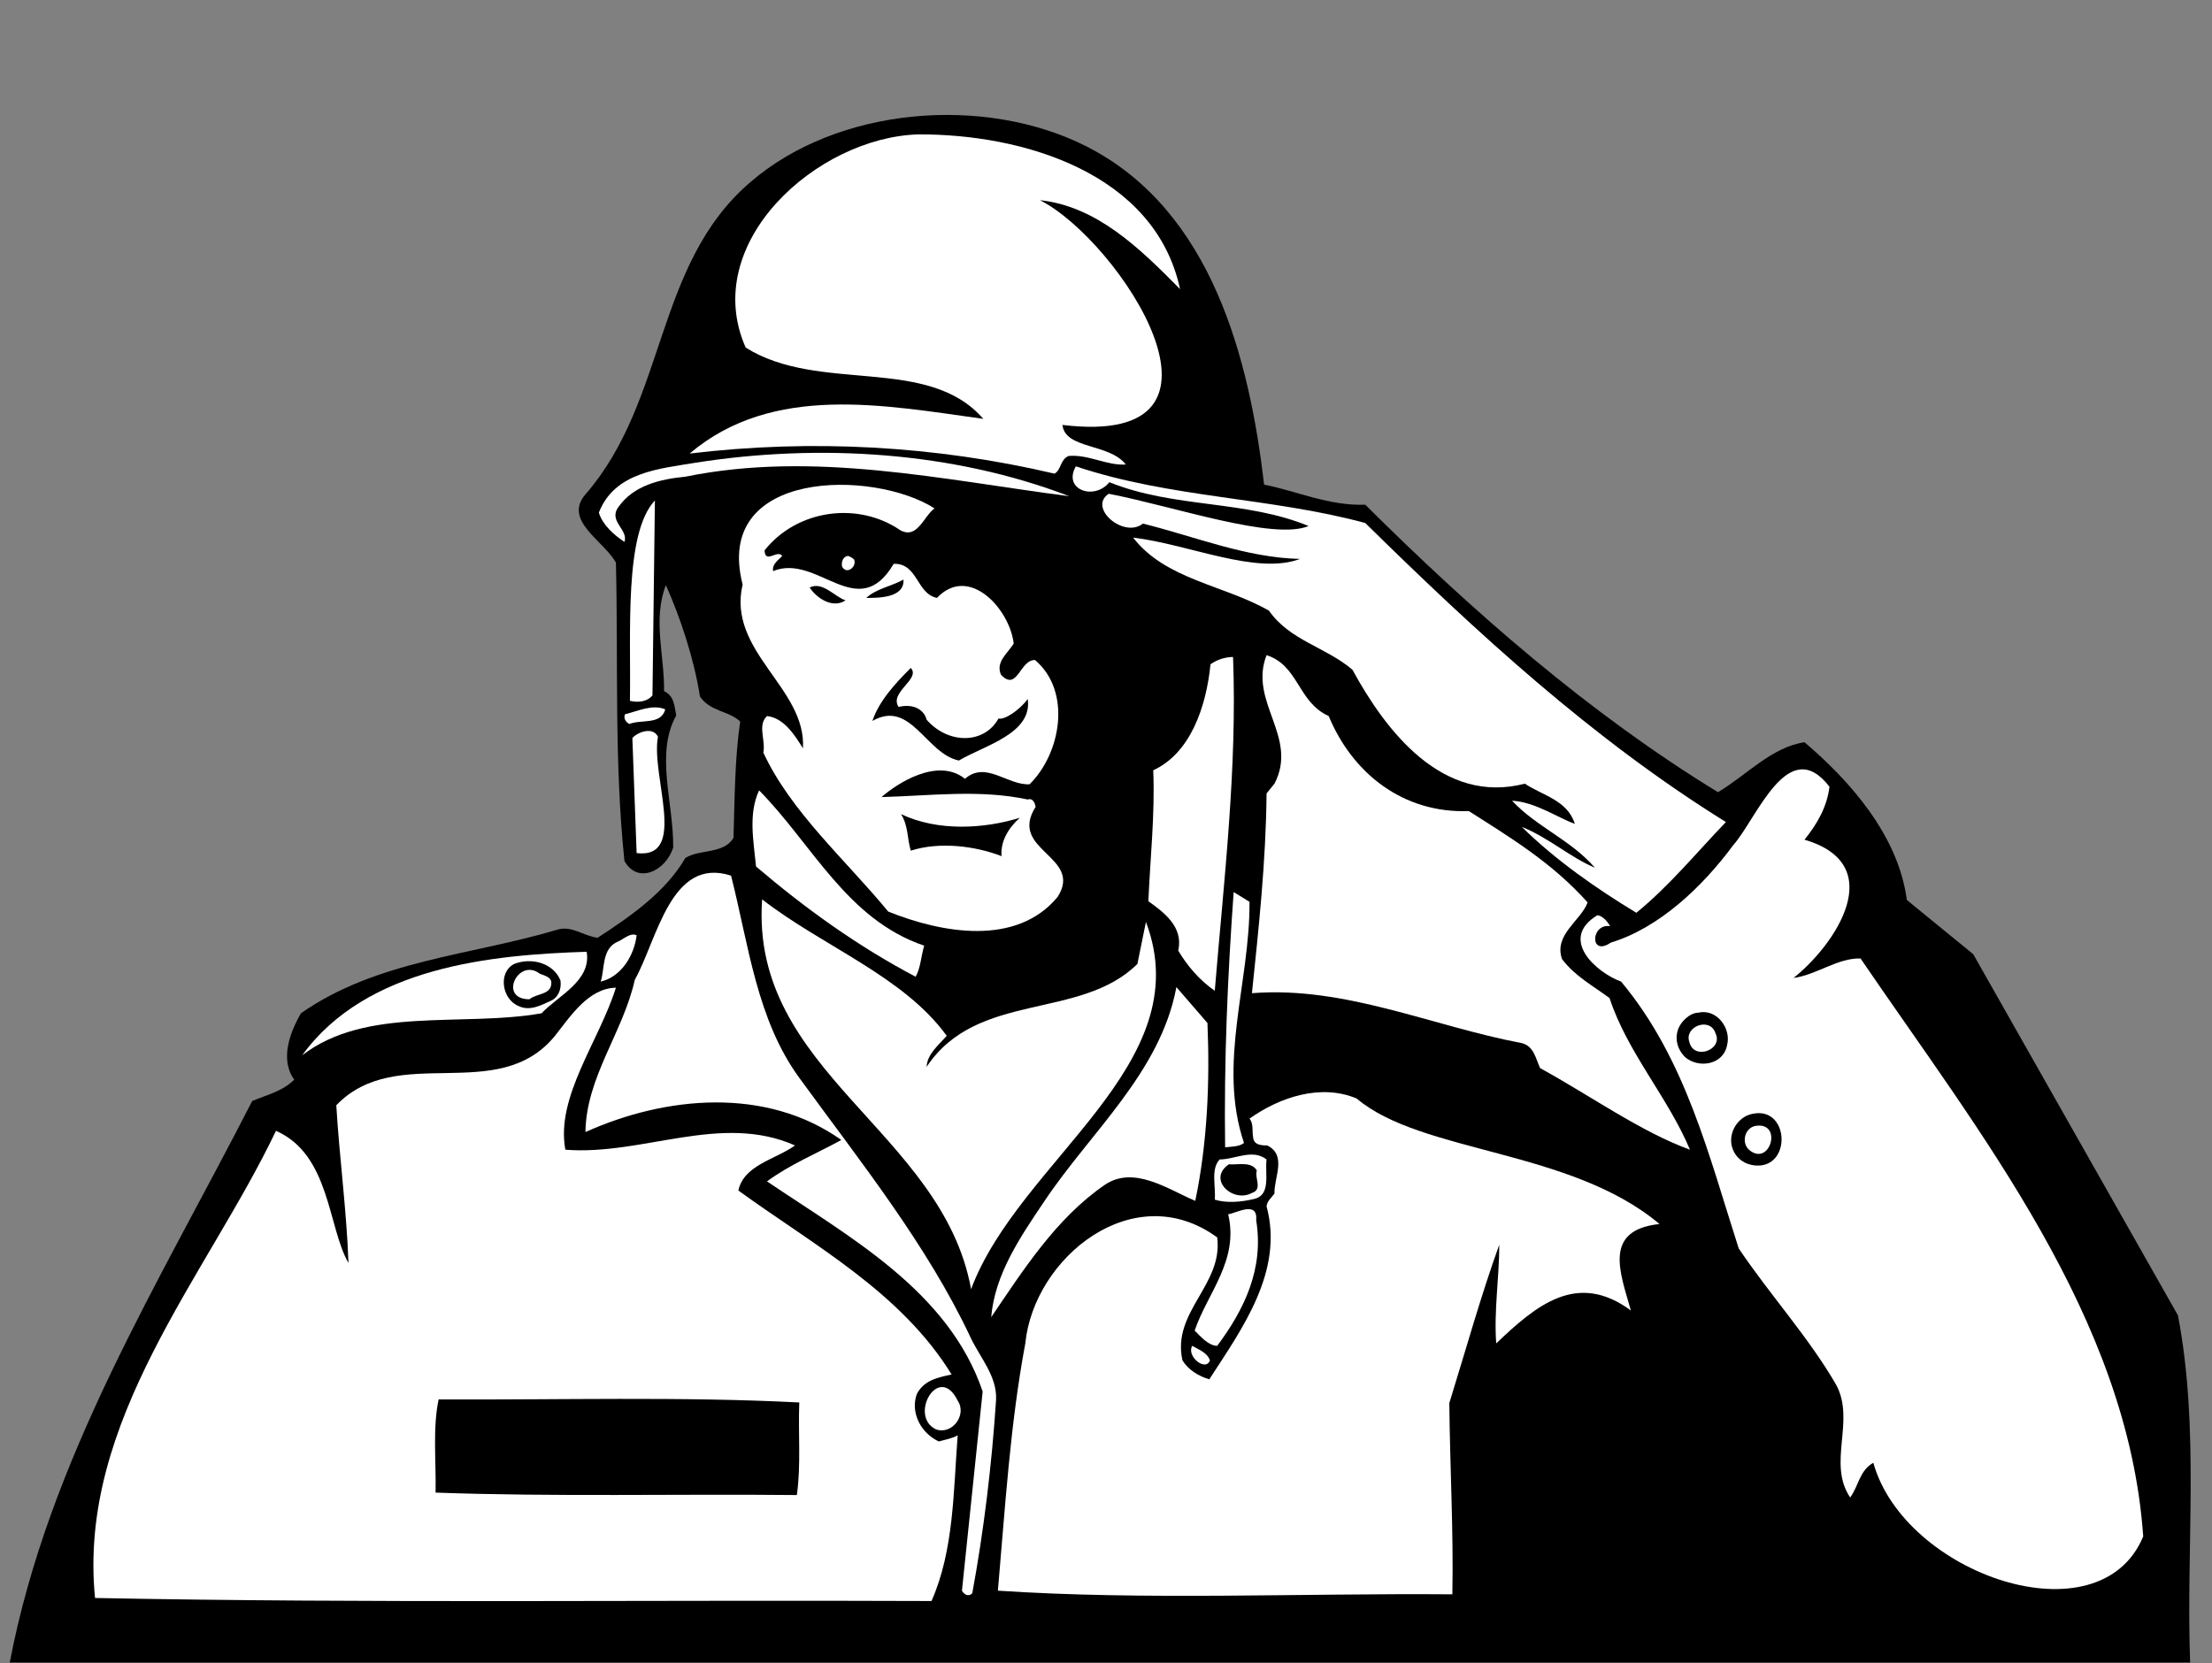 <?xml version="1.0" encoding="UTF-8" standalone="no"?>
<svg
   xmlns:dc="http://purl.org/dc/elements/1.1/"
   xmlns:cc="http://creativecommons.org/ns#"
   xmlns:rdf="http://www.w3.org/1999/02/22-rdf-syntax-ns#"
   xmlns:svg="http://www.w3.org/2000/svg"
   xmlns="http://www.w3.org/2000/svg"
   viewBox="0 0 484 364"
   height="364"
   width="484"
   xml:space="preserve"
   id="svg2"
   version="1.1"><rect x="0" y="0" width="484" height="364" fill="#808080" stroke="none"/><defs
     id="defs6" /><g
     transform="matrix(1.333,0,0,-1.333,0,364)"
     id="g10"><g
       transform="scale(0.1)"
       id="g12"><path
         id="path14"
         style="fill:#000000;fill-opacity:1;fill-rule:nonzero;stroke:none"
         d="m 1784,2490 c 206,-105 267,-350 291,-555 55,-11 106,-35 166,-33 177,-176 368,-343 579,-472 47,28 88,74 142,82 73,-62 154,-152 168,-259 l 109,-89 336,-593 c 36,-188 13,-380 20,-570 H 16 c 64,335 245,623 398,922 24,10 50,16 69,35 -24,33 -7,78 11,109 124,87 279,95 420,137 24,8 43,-10 67,-13 52,34 111,74 144,131 24,15 63,6 79,33 2,64 2,130 11,191 -19,18 -49,16 -66,41 -10,63 -32,129 -56,183 -22,-57 -2,-116 -3,-174 17,-8 17,-25 20,-40 -35,-63 -4,-144 -5,-217 -12,-38 -58,-61 -80,-22 -17,163 -10,326 -14,490 -20,36 -87,69 -50,112 134,154 113,377 270,512 144,125 386,144 553,59" /><path
         id="path16"
         style="fill:#ffffff;fill-opacity:1;fill-rule:nonzero;stroke:none"
         d="m 1937,2256 c -67,68 -137,136 -230,146 129,-65 357,-408 37,-369 4,-40 77,-30 104,-65 -32,-2 -61,17 -94,14 -14,-6 -12,-23 -23,-29 -196,46 -399,57 -599,33 137,116 321,79 482,57 -91,105 -269,41 -390,117 -76,172 117,345 283,350 171,1 389,-63 430,-254" /><path
         id="path18"
         style="fill:#ffffff;fill-opacity:1;fill-rule:nonzero;stroke:none"
         d="m 1755,1916 c -209,27 -419,75 -630,32 -41,-4 -85,-14 -110,-50 -17,-23 17,-37 10,-57 -17,11 -36,28 -42,48 26,67 100,72 159,82 204,32 423,18 613,-55" /><path
         id="path20"
         style="fill:#ffffff;fill-opacity:1;fill-rule:nonzero;stroke:none"
         d="m 2241,1872 c 183,-180 373,-355 592,-491 -48,-50 -93,-105 -147,-149 -66,40 -132,86 -188,141 43,-17 81,-51 120,-67 -40,46 -96,67 -136,110 38,-2 75,-28 103,-38 -12,39 -54,47 -82,66 -135,-35 -228,86 -283,187 -43,37 -103,48 -137,97 -73,42 -170,51 -223,120 92,-11 202,-62 274,-35 -89,2 -173,37 -258,58 -31,-25 -91,26 -56,49 108,-21 270,-77 328,-53 -104,43 -221,29 -327,72 -25,-31 -77,-12 -55,26 155,-52 320,-51 475,-93" /><path
         id="path22"
         style="fill:#ffffff;fill-opacity:1;fill-rule:nonzero;stroke:none"
         d="m 1534,1896 c -18,-13 -28,-51 -56,-36 -70,48 -170,34 -223,-33 1,-23 21,2 29,-9 -6,-7 -17,-13 -15,-25 73,30 139,-88 198,12 40,1 37,-49 71,-56 52,55 119,-17 126,-75 -10,-16 -30,-30 -21,-51 27,-29 31,25 56,24 61,-52 42,-154 -9,-204 -36,-2 -72,39 -106,9 -45,36 -112,-8 -137,-30 79,2 161,13 240,-4 9,3 12,-7 13,-12 -46,-72 79,-81 36,-148 -68,-82 -191,-59 -278,-24 -71,86 -160,164 -205,261 4,21 -10,45 6,60 28,-3 46,-32 59,-53 6,99 -125,159 -99,269 -49,190 215,189 315,125" /><path
         id="path24"
         style="fill:#ffffff;fill-opacity:1;fill-rule:nonzero;stroke:none"
         d="m 1075,1909 -4,-320 c -9,-11 -24,-12 -37,-9 2,110 -10,275 41,329" /><path
         id="path26"
         style="fill:#ffffff;fill-opacity:1;fill-rule:nonzero;stroke:none"
         d="m 1402,1812 c 5,-12 -13,-26 -20,-11 -1,8 2,16 10,17 3,-1 7,-3 10,-6" /><path
         id="path28"
         style="fill:#000000;fill-opacity:1;fill-rule:nonzero;stroke:none"
         d="m 1422,1749 c 16,15 41,19 61,30 2,-31 -44,-30 -61,-30" /><path
         id="path30"
         style="fill:#000000;fill-opacity:1;fill-rule:nonzero;stroke:none"
         d="m 1388,1745 c -21,-14 -47,3 -59,21 21,11 42,-16 59,-21" /><path
         id="path32"
         style="fill:#ffffff;fill-opacity:1;fill-rule:nonzero;stroke:none"
         d="m 2181,1555 c 39,-94 122,-160 230,-156 69,-44 137,-85 195,-150 -11,-30 -56,-53 -42,-93 21,-28 51,-44 78,-64 29,-89 96,-163 132,-249 -80,29 -164,89 -246,134 -7,15 -10,36 -30,41 -148,28 -290,94 -443,82 11,106 23,216 24,328 l 13,16 c 40,77 -43,134 -13,211 53,-17 51,-77 102,-100" /><path
         id="path34"
         style="fill:#ffffff;fill-opacity:1;fill-rule:nonzero;stroke:none"
         d="m 1994,1104 c -25,17 -46,42 -60,66 9,39 -24,63 -49,81 3,70 11,143 8,215 61,28 87,104 94,174 11,8 25,12 37,12 7,-183 -15,-366 -30,-548" /><path
         id="path36"
         style="fill:#000000;fill-opacity:1;fill-rule:nonzero;stroke:none"
         d="m 1521,1549 c 36,-41 95,-40 118,2 9,-3 34,13 48,32 8,-57 -71,-76 -113,-101 -54,11 -79,101 -142,65 11,33 38,62 63,87 17,-18 -36,-40 -20,-64 25,6 42,-5 46,-21" /><path
         id="path38"
         style="fill:#ffffff;fill-opacity:1;fill-rule:nonzero;stroke:none"
         d="m 1092,1566 c -7,-26 -39,-16 -59,-24 -6,3 -10,10 -7,16 21,5 45,17 66,8" /><path
         id="path40"
         style="fill:#ffffff;fill-opacity:1;fill-rule:nonzero;stroke:none"
         d="m 1080,1521 c -12,-64 50,-201 -35,-191 l -7,189 c 9,10 34,19 42,2" /><path
         id="path42"
         style="fill:#ffffff;fill-opacity:1;fill-rule:nonzero;stroke:none"
         d="m 3003,1439 c -4,-33 -20,-61 -41,-87 140,-41 50,-173 -18,-227 38,5 72,33 110,32 194,-285 439,-589 464,-949 -72,-173 -392,-62 -443,121 -23,-13 -24,-38 -38,-57 -38,56 9,126 -23,185 -45,78 -109,148 -160,224 -49,152 -87,311 -193,438 -41,15 -103,70 -39,109 9,-1 17,-11 21,-18 -32,5 -34,-51 1,-27 79,24 150,91 201,160 39,44 90,184 158,96" /><path
         id="path44"
         style="fill:#ffffff;fill-opacity:1;fill-rule:nonzero;stroke:none"
         d="m 1517,1178 c -5,-17 -6,-37 -14,-51 -95,50 -181,112 -262,181 -4,42 -13,86 5,125 87,-88 144,-212 271,-255" /><path
         id="path46"
         style="fill:#000000;fill-opacity:1;fill-rule:nonzero;stroke:none"
         d="m 1674,1388 c -19,-17 -32,-39 -30,-63 -44,17 -102,24 -149,9 -6,20 -4,41 -16,60 61,-29 137,-24 195,-6" /><path
         id="path48"
         style="fill:#ffffff;fill-opacity:1;fill-rule:nonzero;stroke:none"
         d="m 1200,1293 c 29,-114 42,-236 112,-332 102,-140 210,-275 281,-426 16,-34 44,-64 42,-103 -7,-106 -20,-214 -39,-317 -6,-7 -14,-2 -17,4 l 34,327 c -56,165 -218,253 -354,345 38,28 82,46 122,68 -124,88 -289,72 -420,13 1,90 62,164 81,250 37,66 59,203 158,171" /><path
         id="path50"
         style="fill:#ffffff;fill-opacity:1;fill-rule:nonzero;stroke:none"
         d="m 2051,1250 c 1,-132 -53,-266 -9,-396 -8,-6 -20,-6 -31,-7 -2,140 4,280 14,419 l 26,-16" /><path
         id="path52"
         style="fill:#ffffff;fill-opacity:1;fill-rule:nonzero;stroke:none"
         d="m 1554,1030 c -14,-16 -32,-30 -33,-51 83,125 252,76 346,169 l 14,69 c 89,-235 -208,-391 -287,-603 -47,259 -363,357 -343,640 99,-77 232,-126 303,-224" /><path
         id="path54"
         style="fill:#ffffff;fill-opacity:1;fill-rule:nonzero;stroke:none"
         d="m 986,1119 c 7,20 1,55 29,66 9,4 20,15 30,10 -4,-33 -25,-68 -59,-76" /><path
         id="path56"
         style="fill:#ffffff;fill-opacity:1;fill-rule:nonzero;stroke:none"
         d="m 963,1168 c 8,-48 -47,-72 -74,-101 -131,-23 -288,12 -393,-69 106,146 312,165 467,170" /><path
         id="path58"
         style="fill:#000000;fill-opacity:1;fill-rule:nonzero;stroke:none"
         d="m 920,1121 c 2,-15 -4,-29 -17,-34 -15,-7 -34,-17 -52,-8 -27,11 -34,55 -7,69 28,11 64,2 76,-27" /><path
         id="path60"
         style="fill:#ffffff;fill-opacity:1;fill-rule:nonzero;stroke:none"
         d="m 905,1118 c 1,-21 -24,-18 -36,-28 -52,0 -18,69 17,42 7,-3 18,-5 19,-14" /><path
         id="path62"
         style="fill:#ffffff;fill-opacity:1;fill-rule:nonzero;stroke:none"
         d="m 1011,1109 c -28,-89 -99,-179 -83,-266 127,-10 255,61 377,7 -32,-23 -84,-32 -93,-74 124,-90 267,-167 350,-302 -22,-5 -45,-9 -57,-32 -11,-30 6,-64 36,-78 11,3 22,5 31,10 -7,-90 -6,-189 -43,-272 -458,2 -919,-4 -1373,5 -29,291 184,530 297,767 89,-39 85,-158 119,-217 -3,86 -15,174 -20,259 100,104 265,-1 359,114 26,33 55,78 100,79" /><path
         id="path64"
         style="fill:#ffffff;fill-opacity:1;fill-rule:nonzero;stroke:none"
         d="m 1982,1051 c 4,-97 0,-196 -20,-292 -45,19 -101,59 -149,26 -80,-55 -135,-142 -186,-217 6,71 48,132 87,190 76,114 191,212 217,352 l 51,-59" /><path
         id="path66"
         style="fill:#000000;fill-opacity:1;fill-rule:nonzero;stroke:none"
         d="m 2835,1015 c -6,-33 -47,-39 -69,-20 -12,12 -17,28 -12,44 4,14 20,29 34,29 30,7 54,-26 47,-53" /><path
         id="path68"
         style="fill:#ffffff;fill-opacity:1;fill-rule:nonzero;stroke:none"
         d="m 2816,1034 c 13,-27 -36,-45 -43,-14 -9,25 34,42 43,14" /><path
         id="path70"
         style="fill:#ffffff;fill-opacity:1;fill-rule:nonzero;stroke:none"
         d="m 2227,927 c 106,-90 351,-83 497,-206 -94,-10 -64,-81 -47,-142 -88,65 -155,9 -221,-54 -4,53 5,108 5,162 -30,-83 -55,-173 -82,-260 1,-105 7,-210 5,-314 -249,2 -505,-10 -746,6 12,137 20,272 45,406 14,141 178,274 315,174 10,-78 -75,-122 -57,-202 10,-16 27,-26 44,-31 53,82 123,177 94,284 1,9 8,14 13,21 -1,26 21,63 -12,79 -10,0 -22,1 -23,13 -2,10 1,23 -6,31 49,35 117,58 176,33" /><path
         id="path72"
         style="fill:#000000;fill-opacity:1;fill-rule:nonzero;stroke:none"
         d="m 2888,817 c -17,-1 -34,7 -42,23 -13,25 4,57 31,62 58,12 64,-82 11,-85" /><path
         id="path74"
         style="fill:#ffffff;fill-opacity:1;fill-rule:nonzero;stroke:none"
         d="m 2872,842 c -14,11 -9,36 9,40 46,8 25,-67 -9,-40" /><path
         id="path76"
         style="fill:#ffffff;fill-opacity:1;fill-rule:nonzero;stroke:none"
         d="m 2079,827 c -3,-23 8,-59 -21,-65 -21,-5 -45,-7 -64,-1 2,22 -7,50 8,66 25,0 54,18 77,0" /><path
         id="path78"
         style="fill:#000000;fill-opacity:1;fill-rule:nonzero;stroke:none"
         d="m 2063,809 c -4,-13 10,-31 -8,-37 -31,-17 -74,22 -38,47 16,-1 37,5 46,-10" /><path
         id="path80"
         style="fill:#ffffff;fill-opacity:1;fill-rule:nonzero;stroke:none"
         d="m 2062,727 c 13,-80 -20,-147 -64,-206 -14,0 -27,15 -37,25 21,62 73,115 55,191 14,2 49,23 46,-10" /><path
         id="path82"
         style="fill:#ffffff;fill-opacity:1;fill-rule:nonzero;stroke:none"
         d="m 1986,497 c -7,-19 -39,7 -29,24 10,-6 25,-11 29,-24" /><path
         id="path84"
         style="fill:#ffffff;fill-opacity:1;fill-rule:nonzero;stroke:none"
         d="m 1572,431 c 16,-24 -10,-57 -36,-47 -45,22 5,110 36,47" /><path
         id="path86"
         style="fill:#000000;fill-opacity:1;fill-rule:nonzero;stroke:none"
         d="m 1312,428 c -2,-50 3,-103 -4,-152 -198,2 -398,-3 -593,4 1,51 -5,106 5,153 197,-1 398,5 592,-5" /></g></g></svg>